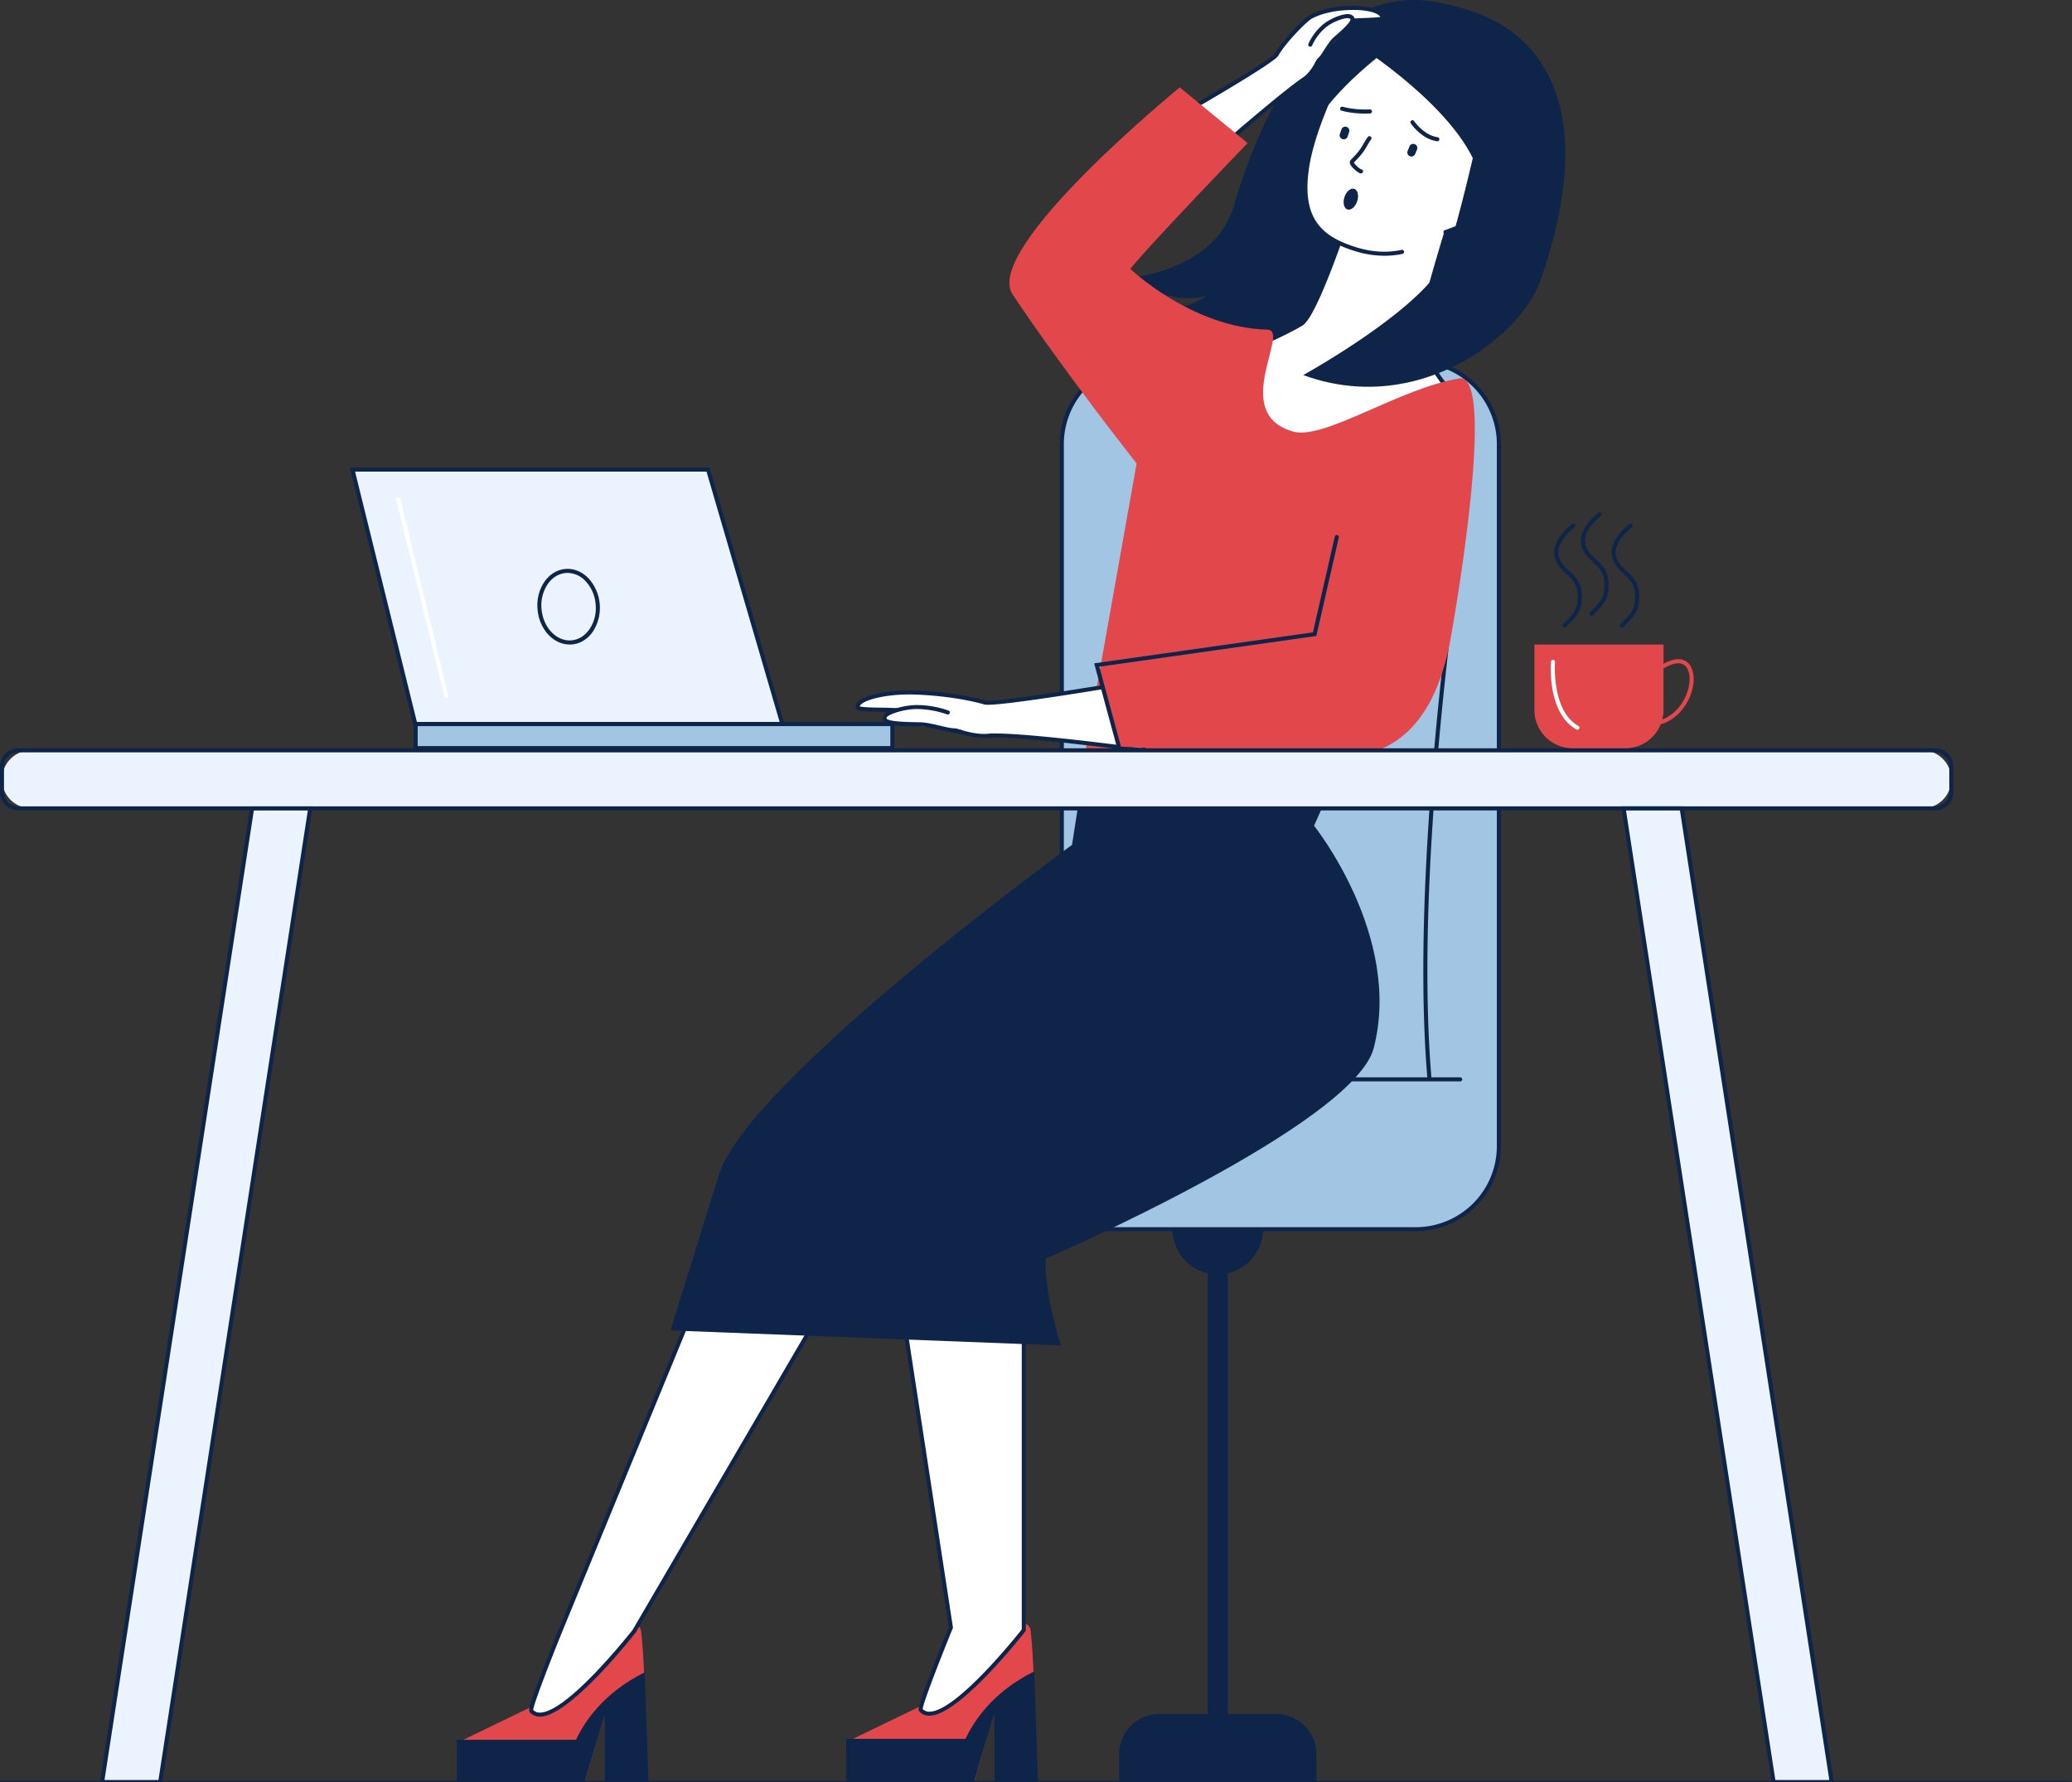 <?xml version="1.0" encoding="UTF-8"?> <svg xmlns="http://www.w3.org/2000/svg" id="_Layer_" data-name="&lt;Layer&gt;" viewBox="0 0 1550.92 1333.8"><rect x="0" y="0" width="1550.92" height="1333.8" fill="#333333" stroke="none"/><defs><style>.cls-1{fill:#e2474b}.cls-2{fill:#fff}.cls-3{fill:#0e2549}.cls-4{fill:#a1c5e2}.cls-5{fill:#ebf4fe}</style></defs><path class="cls-1" d="M771.51 1221c4.48 42.46 2.67 112.82 2.67 112.82h-30.06v-52.21l-15 52.21h-90.97v-32.19l52.6-25.43s77.85-82.85 80.76-55.2z"></path><path class="cls-2" d="M666.16 920l45.59 298.08s-24.34 59.71-22.53 61.78c16 18.37 77.1-59.78 77.1-59.78V941.49z"></path><path class="cls-3" d="M695.65 1284.17a9.61 9.61 0 01-7.58-3.31c-.89-1-1.73-2 10.32-33.21 5.27-13.68 10.8-27.3 11.8-29.76l-45.87-299.84 103.49 22.21v280.34l-.32.41c-2 2.56-49.12 62.54-71.51 63.16zm-5-5a6.79 6.79 0 005.27 2c20.07-.54 64.63-56.21 68.88-61.57V942.77L668 922l45.32 296.31-.16.39c-8.62 21.12-22.16 55.68-22.51 60.46z"></path><path class="cls-3" d="M777 1333.8l-2.87-82.8c-30.86 15.28-45.17 37.08-51.42 50.48h-89.26v32.28h95.64l4.12-14.31 10.79-36.32v50.67z"></path><path class="cls-1" d="M480 1221.66c4.48 42.46 2.67 112.82 2.67 112.82h-30.09v-52.21l-15 52.21h-90.97v-32.2l52.59-25.42s77.86-82.86 80.8-55.2z"></path><path class="cls-2" d="M538.36 931.51l-118.15 287.25s-24.34 59.71-22.54 61.77c16.05 18.37 77.11-59.78 77.11-59.78l167.07-286.17z"></path><path class="cls-3" d="M404.1 1284.85a9.61 9.61 0 01-7.57-3.31c-.89-1-1.73-2 10.32-33.22 5.79-15 11.89-30 11.95-30.14L537.35 930l107.1 3.17L476 1221.69c-2 2.55-49.12 62.54-71.51 63.16zm-5-5a6.79 6.79 0 005.27 2c20.63-.56 67.14-59.37 69.14-61.91L639.24 936l-99.87-3-117.75 286.33c-8.62 21.17-22.13 55.73-22.51 60.51zm0 .28z"></path><path class="cls-3" d="M485.4 1334.48l-2.82-82.77c-30.86 15.29-45.17 37.09-51.41 50.49H341.9v32.28h95.65l4.12-14.31 10.74-36.36v50.67z"></path><path class="cls-4" d="M804.14 920h255.66a62.14 62.14 0 0062.13-62.14V332.4a62.14 62.14 0 00-62.13-62.14H856.91a62.14 62.14 0 00-62.14 62.14v475.49l-52.77 50A62.14 62.14 0 00804.14 920z"></path><path class="cls-3" d="M1059.8 921.52H804.14a63.73 63.73 0 01-63.66-63.66v-.65l52.77-50V332.4a63.73 63.73 0 0163.66-63.66h202.89a63.73 63.73 0 0163.66 63.66v525.46a63.73 63.73 0 01-63.66 63.66zm-316.27-63a60.67 60.67 0 0060.61 60h255.66a60.68 60.68 0 0060.61-60.61V332.4a60.68 60.68 0 00-60.61-60.61H856.91a60.68 60.68 0 00-60.61 60.61v476.14z"></path><path class="cls-3" d="M1056.06 2.25c14.52-4.82 50.66 5 70.41 18.52 12 8.19 24.46 119.92-1.25 194.21-18.47 53.39-76.38 77.19-76.38 77.19s-192.69-57.33-168.74-61.39c61.41-10.4 78-115.8 78-115.8s64.36-101.57 97.96-112.73z"></path><path class="cls-2" d="M1087 159.44s-27.25 88.4-25.08 94c7.43 19.18 20.4 37.86 27.74 42.08s-48.25 110.28-48.25 110.28L920.2 319.5l23-61.9s19.09-8.07 31-15.28 40.5-96.9 40.5-96.9z"></path><path class="cls-3" d="M1041.92 408.05l-1.42-1-122.14-87 23.64-63.6.6-.26c.19-.07 19.14-8.11 30.83-15.17 9.38-5.66 31.93-71.27 39.83-96.06l.41-1.3 75.24 14.61-.5 1.62c-10.33 33.53-26.28 88.43-25.09 93 7.55 19.48 20.32 37.4 27.06 41.26 1.85 1.07 3.09 3.56-3.79 20.9-3.71 9.35-9.42 22.07-17 37.8-12.84 26.76-26.76 53.35-26.9 53.62zM922 318.94l118.81 84.6c3.07-5.89 14.36-27.71 25.13-50.07 22.74-47.19 23.26-55.33 22.75-56.72-8.24-4.88-21.13-24.37-28.25-42.76-2.17-5.61 19-75.42 24.54-93.38l-69.25-13.44c-4.42 13.77-29.12 89.44-40.75 96.46-10.68 6.45-27.24 13.67-30.6 15.11z"></path><path class="cls-2" d="M1082 173.74c12.34-4.19 34.49-13.41 38.62-27s-12-16.16-17.35-15.25c-3.57.61 17.86-67.33 17.86-67.33L1016.19 30.3s-31.4 55-37.62 94c-6.26 39.14 8.62 53.63 36 62.2 13.59 4.24 25.17 4.12 34.87 2z"></path><path class="cls-3" d="M1036.17 191.42a73.74 73.74 0 01-22-3.5c-15.73-4.91-25.43-11.16-31.47-20.25-6.83-10.29-8.67-24.57-5.63-43.64 6.2-38.82 37.49-93.93 37.81-94.48l.61-1.07L1123 63.14l-.45 1.44c-7 22.28-17.69 58.14-18.19 65.22 4.24-.24 11.75 1 15.74 5.49 1.88 2.14 3.74 5.93 1.95 11.85-4.29 14.16-26.65 23.65-39.59 28a1.52 1.52 0 01-1-2.88c12.39-4.21 33.75-13.19 37.65-26 1.11-3.68.67-6.69-1.32-8.95-3.63-4.12-11.23-4.88-14.32-4.36a1.73 1.73 0 01-1.62-.58c-.84-1-2-2.28 7.86-36 3.94-13.49 8.1-26.89 9.46-31.22l-102.31-33c-4.39 7.87-31.2 57.09-36.84 92.37-6.26 39.19 9.47 52.53 35 60.51 11.75 3.68 23.22 4.34 34.09 2a1.52 1.52 0 11.64 3 63.85 63.85 0 01-13.58 1.39z"></path><path class="cls-3" d="M1005.83 104.28a3 3 0 01-1-.16 3 3 0 01-1.91-3.86l1.17-3.42a3 3 0 115.76 2l-1.16 3.41a3 3 0 01-2.86 2.03zM1056.48 117.15a3 3 0 01-1.16-.23 3 3 0 01-1.66-4l1.37-3.34a3 3 0 015.64 2.31l-1.37 3.34a3.05 3.05 0 01-2.82 1.92z"></path><path class="cls-2" d="M1057.28 91.48s7.5 11.25 18.75 12.73z"></path><path class="cls-3" d="M1076 105.73h-.2c-11.8-1.56-19.5-12.92-19.82-13.4a1.52 1.52 0 012.53-1.69c.08.11 7.27 10.7 17.69 12.07a1.52 1.52 0 01-.2 3zM1018.74 129.82c-1.89 0-6.76-4.24-7.93-6.59a3 3 0 01.32-3.61c6.22-6.27 7.7-8.85 9.4-11.84a60.47 60.47 0 013.28-5.23 1.52 1.52 0 112.49 1.75 53.66 53.66 0 00-3.12 5c-1.8 3.15-3.36 5.88-9.75 12.34.29 1.22 3.86 4.36 5.32 5.09a1.1 1.1 0 01.31 0 1.51 1.51 0 011.18 1.79 1.65 1.65 0 01-1.36 1.26zM1021.75 85c-10.64 0-17.3-2.1-17.61-2.2a1.52 1.52 0 01.93-2.9c.08 0 8.07 2.52 20.27 2a1.49 1.49 0 011.59 1.45 1.51 1.51 0 01-1.45 1.59c-1.29-.02-2.48.06-3.73.06z"></path><path class="cls-3" d="M1012.69 31.34s90.09 56 96.33 107.91c0 0 6.76-1.07 11 .45 5.46 2 6.92 4.37 6.92 4.37l10.41-77.16z"></path><path class="cls-3" d="M1087.16 5.15S981.68-42.79 923.68 153.8c-14.48 49.08-77.63 54-77.63 54s78.36 62.33 116.8-63.86c13.15-43.13 6.29-26.66 20.23-49.57 30.16-49.55 104.08-89.22 104.08-89.22zM1097 7.73s119.64 20 55.94 202.44c-14.47 41.48-91.59 102.09-177.4 70.55 0 0 90.77-50.22 105.86-86.17 8.52-20.28 23.64-87.62 23.64-87.62zM1098.38 369.24a1.52 1.52 0 00-1.75 1.25c-.43 2.61-42.63 263.1-28.27 435.88h-77.19a1.52 1.52 0 100 3h101.54a1.52 1.52 0 100-3h-21.3v-.13c-14.36-172.4 27.8-432.65 28.23-435.26a1.52 1.52 0 00-1.26-1.74z"></path><path class="cls-3" d="M501.85 995.79l36.33-116.67C560 808.91 802.42 632.36 802.42 632.36l9.38-60.08 188.49 8.43-16.7 37.34s66.25 82.65 44.69 166.28c-14.89 57.77-245.52 157.75-245.52 157.75-1.35 25.69 11.35 65 11.35 65z"></path><path class="cls-2" d="M976 59.38c-14.3 9.59-56.57 46.18-56.57 46.18l-35.87-19.71s69-39.63 71.94-44.89c5.48-9.9 21.59-26.17 25.9-28.49 16.89-9.09 51.42-8.68 53.75.61.8 3.16-35.5.26-37.8 6.17-6.5 16.75-11.2 33.29-21.35 40.13z"></path><path class="cls-3" d="M919.57 107.4l-39.11-21.53 2.35-1.34c26.42-15.18 69.19-40.62 71.36-44.31 5.7-10.29 22-26.65 26.51-29.09C995 3.4 1020.35 2.53 1031 7.24c3.16 1.39 5 3.23 5.61 5.47a1.94 1.94 0 01-.33 1.63c-1.12 1.5-4.52 1.75-14.73 2.15-7.09.27-21.85.85-22.8 3.32-1 2.67-2 5.35-3 8-5.13 13.81-10 26.84-19 32.85-14.06 9.43-56 45.7-56.42 46.07zm-32.9-21.58l32.52 17.89c6.06-5.24 42.62-36.68 55.92-45.6 8.14-5.46 12.83-18 17.78-31.38 1-2.65 2-5.34 3-8 1.56-4 11.12-4.7 25.52-5.26 4.42-.17 9.77-.37 11.85-.84a8.17 8.17 0 00-3.5-2.58c-9.85-4.34-34.28-3.43-47.68 3.79-4.07 2.19-20 18.41-25.29 27.89-2.79 5.03-54.6 35.15-70.12 44.09z"></path><path class="cls-2" d="M968.89 44.87l25.22-27.75 12.53-5.2 5.76 2.7s-16.68 12-22.37 22.77A42.12 42.12 0 01976.27 53l-3.14-1.9z"></path><path class="cls-2" d="M973.88 44.33l24.57-30.13-.83 1.67s34.54-18.74-3.22 20.36c-8.66 9-17.61 14.5-15.86 15.18l-.42-.85z"></path><path class="cls-3" d="M985.7 49.22a1.47 1.47 0 01-1-.35 1.51 1.51 0 01-.2-2.14 101.93 101.93 0 007-9.91c2.4-3.7 4.47-6.9 7-9.07 3.15-2.73 12.74-11 12.32-13.3 0-.22-.46-.5-1.11-.73-2.13-.77-11.39 1.9-17.51 6.93A38.78 38.78 0 00982.15 34a1.52 1.52 0 11-2.81-1.17 41.39 41.39 0 0111-14.56c6.1-5 16.62-8.84 20.48-7.45 1.78.64 2.82 1.67 3.07 3.05.57 3-2.67 7-13.32 16.15-2.19 1.89-4.15 4.92-6.43 8.43a101.57 101.57 0 01-7.25 10.19 1.49 1.49 0 01-1.19.58z"></path><path class="cls-1" d="M1092.25 283.29c23.72-3.85 5.92 124.45-6.29 193.84-23.36 132.65-129.06 78.13-129.06 78.13L1007 408l-36.31 185.86-160.75-17.37 40.84-229.6s-54-68.3-92.87-126.56C735.12 186.16 883.05 65.39 883.05 65.39l50.8 41.7s-74.28 77-87.8 94.14c0 0 46.07 44.09 102.7 45.51 17.51.43-28.59 62.59 19 76.25 23.48 6.73 79.61-32.43 124.5-39.7z"></path><path class="cls-3" d="M1549.39 1336H-46.49a1.52 1.52 0 01-1.52-1.52 1.52 1.52 0 011.52-1.53h1595.88a1.53 1.53 0 110 3z"></path><path class="cls-2" d="M731.22 534.46l-49.72-5.28-16.15 4.21-2.35 6s26.56-1.57 42.26 3.21 27.61 3.26 27.61 3.26l.85-3.61z"></path><path class="cls-2" d="M739.48 550.7c22.07-1.9 116.65 10.89 116.65 10.89l-8-51.09s-103.17 17.56-111 15.31c-14.65-4.21-34.07-6.77-51.39-7.45-22.91-.89-44.29 4.59-43.94 10.82.19 3.36 31 .68 38.94 3.86 22.36 8.96 43.01 19.01 58.74 17.66z"></path><path class="cls-3" d="M858 563.37l-2-.27c-.95-.13-94.67-12.75-116.32-10.89-13.58 1.16-30.68-5.92-48.79-13.42-3.48-1.44-7-2.91-10.6-4.34s-12.93-1.6-21.17-1.74c-13.78-.23-18.56-.46-18.72-3.44a5.1 5.1 0 011.71-3.92c5.42-5.52 24.67-9.25 43.81-8.51 18.58.73 37.93 3.53 51.75 7.51 5.47 1.57 69-8.32 110.3-15.35l1.52-.26zM745.06 549c26.68 0 96.15 9.08 109.25 10.83l-7.42-47.55c-15.9 2.69-102.52 17.21-110.13 15-13.6-3.92-32.68-6.68-51-7.39-20.25-.8-37.32 3.33-41.53 7.6a3.13 3.13 0 00-.77 1.17c2 .78 9.85.91 15.67 1 8.92.15 18.14.3 22.25 2 3.6 1.44 7.15 2.91 10.64 4.36 17.76 7.35 34.53 14.3 47.36 13.2 1.54-.22 3.46-.22 5.68-.22z"></path><path class="cls-2" d="M726.3 537.35l-51.5-7.6 2.37.78s-48.89 8.1 23.11 14c16.51 1.36 29.86-.2 29 1.51l-.47-1z"></path><path class="cls-3" d="M719.32 549.42h-.21c-6.12-.87-11.58-2.14-16.4-3.26-5.55-1.29-10.35-2.4-14.26-2.45-19.26-.24-25.67-1.24-27.46-4.29a3.92 3.92 0 01.19-4c2-3.68 14.92-7.65 25.12-7.72a73 73 0 0123.7 4.14 1.52 1.52 0 01-1.09 2.84 71.58 71.58 0 00-22.59-4c-10.32.07-21.4 4.15-22.47 6.13-.15.28-.39.78-.25 1 1.47 2.5 17.87 2.7 24.87 2.78 4.25.06 9.19 1.2 14.92 2.54 4.76 1.1 10.15 2.36 16.13 3.2a1.52 1.52 0 01-.21 3z"></path><path class="cls-1" d="M987.88 469.42l-166.09 31.49 15.66 57.83s116.8 6.37 142.91 2.85c48.6-6.57 64.06-42.77 64.06-42.77z"></path><path class="cls-5" d="M1438.85 605.06H23.26a21.81 21.81 0 01-21.74-21.74 21.8 21.8 0 0121.74-21.73h1415.59a21.8 21.8 0 0121.74 21.73 21.81 21.81 0 01-21.74 21.74z"></path><path class="cls-3" d="M1448.41 606.58H13.7A13.72 13.72 0 010 592.87v-19.1a13.72 13.72 0 0113.7-13.71h1434.71a13.72 13.72 0 0113.7 13.71v19.1a13.72 13.72 0 01-13.7 13.71zM13.7 563.11A10.68 10.68 0 003 573.77v19.1a10.68 10.68 0 0010.7 10.66h1434.71a10.68 10.68 0 0010.66-10.66v-19.1a10.68 10.68 0 00-10.66-10.66z"></path><path class="cls-5" d="M119.89 1333.8H76.41l112.28-728.75h43.48L119.89 1333.8z"></path><path class="cls-3" d="M121.2 1335.32H74.63l.27-1.75 112.48-730h46.56l-.27 1.76zm-43-3h40.4l111.81-725.7H190z"></path><path class="cls-5" d="M1327.63 1333.8h43.48l-112.28-728.75h-43.48l112.28 728.75z"></path><path class="cls-3" d="M1372.88 1335.32h-46.56l-.2-1.29-112.55-730.5h46.56l.21 1.29zm-44-3h40.4l-111.81-725.7h-40.39z"></path><path class="cls-5" d="M263.83 351.49l47.04 190.46h274.74l-55.62-190.46H263.83z"></path><path class="cls-3" d="M587.64 543.48h-278l-.29-1.16L261.88 350h269.25l.32 1.09zm-275.58-3.05h271.52L528.84 353H265.77z"></path><path class="cls-4" d="M311.12 541.95h356.83v18H311.12z"></path><path class="cls-3" d="M669.47 561.48H309.59v-21.05h359.88zm-356.83-3.05h353.79v-14.95H312.64zM426.36 482.39c-12.16 0-22.76-11.41-24-26.3a31.56 31.56 0 015-20.43c3.94-5.78 9.57-9.27 15.85-9.8s12.41 1.93 17.28 7a32.82 32.82 0 013.41 39.7c-3.94 5.78-9.57 9.27-15.85 9.81-.59 0-1.14.02-1.69.02zm-1.5-53.56c-.48 0-.95 0-1.42.06-5.35.46-10.18 3.47-13.59 8.49a28.48 28.48 0 00-4.5 18.45c1.2 13.89 11.24 24.41 22.41 23.46 5.35-.46 10.17-3.47 13.59-8.49a28.4 28.4 0 004.49-18.45 28.45 28.45 0 00-7.57-17.41 18.69 18.69 0 00-13.41-6.11z"></path><path class="cls-2" d="M334.05 522.37a1.52 1.52 0 01-1.48-1.17L296.63 374a1.52 1.52 0 112.95-.73l35.94 147.2a1.51 1.51 0 01-1.11 1.84 1.56 1.56 0 01-.36.06z"></path><path class="cls-3" d="M837.45 560.27a1.53 1.53 0 01-1.47-1.13L819 496.5l163.76-23.2 16.34-71.67a1.52 1.52 0 013 .68L985.29 476l-1 .14L822.86 499l16.06 59.32a1.52 1.52 0 01-1.07 1.86 1.44 1.44 0 01-.4.09zM955.18 1282.86H919.1V953a33.88 33.88 0 0026.29-33h-67.77a33.87 33.87 0 0026.3 33v329.86h-36.08a30.21 30.21 0 00-30.22 30.21v20.73h147.77v-20.73a30.21 30.21 0 00-30.21-30.21zM1171.14 469.74a1.53 1.53 0 01-1.08-2.6c8.59-8.52 11.06-11.41 10.9-21.14-.13-8.78-4.17-12.49-8.45-16.43-3.32-3.05-6.75-6.21-8.5-11.68-4.12-13 11.94-25.07 12.63-25.58a1.52 1.52 0 011.81 2.45c-.15.11-15 11.31-11.53 22.2 1.49 4.71 4.49 7.46 7.65 10.37 4.57 4.2 9.29 8.54 9.44 18.62.16 10.91-2.9 14.52-11.8 23.35a1.53 1.53 0 01-1.07.44zM1214.08 469.74a1.52 1.52 0 01-1.07-2.6c8.58-8.52 11-11.41 10.89-21.14-.13-8.78-4.17-12.49-8.45-16.43-3.32-3.05-6.75-6.21-8.49-11.68-4.13-13 11.93-25.07 12.62-25.58a1.52 1.52 0 111.81 2.45c-.15.11-15 11.31-11.53 22.2 1.49 4.71 4.49 7.46 7.65 10.37 4.57 4.2 9.29 8.54 9.44 18.63.17 10.9-2.9 14.51-11.8 23.34a1.53 1.53 0 01-1.07.44zM1191.12 461a1.52 1.52 0 01-1.07-2.6c8.58-8.52 11-11.41 10.9-21.14-.13-8.78-4.17-12.49-8.45-16.42-3.33-3.06-6.76-6.21-8.5-11.69-4.13-13 11.94-25.06 12.62-25.57a1.53 1.53 0 011.82 2.45c-.15.11-15 11.3-11.54 22.2 1.5 4.7 4.49 7.45 7.66 10.37 4.56 4.19 9.28 8.53 9.43 18.62.17 10.9-2.9 14.51-11.79 23.34a1.55 1.55 0 01-1.08.44z"></path><path class="cls-1" d="M1265.53 498.83a10 10 0 00-7.24-5.26c-4.19-.7-9 1-13.12 3.26v-14.41h-96.65v49a28.66 28.66 0 0028.66 28.65h39.32a28.65 28.65 0 0026.58-17.93c7.48-2.17 14-7.25 18.77-14.78 6.15-9.79 7.65-21.52 3.68-28.53zm-6.26 26.9a30.78 30.78 0 01-15 12.79 28.79 28.79 0 00.89-7.11v-31.09c4-2.35 8.74-4.4 12.62-3.74a7 7 0 015.09 3.75c3.4 5.99 1.89 16.67-3.6 25.4z"></path><path class="cls-2" d="M1180.74 546.17a1.51 1.51 0 01-.74-.19c-21.84-12.05-19.21-48.91-19.08-50.47a1.52 1.52 0 113 .24c0 .36-2.59 36.46 17.52 47.56a1.52 1.52 0 01-.73 2.86z"></path><path class="cls-3" d="M1015.88 150.65c-1.42 4.26-4.71 7-7.33 6.12s-3.6-5-2.18-9.3 4.71-7 7.33-6.12 3.6 5.04 2.18 9.3z"></path></svg> 